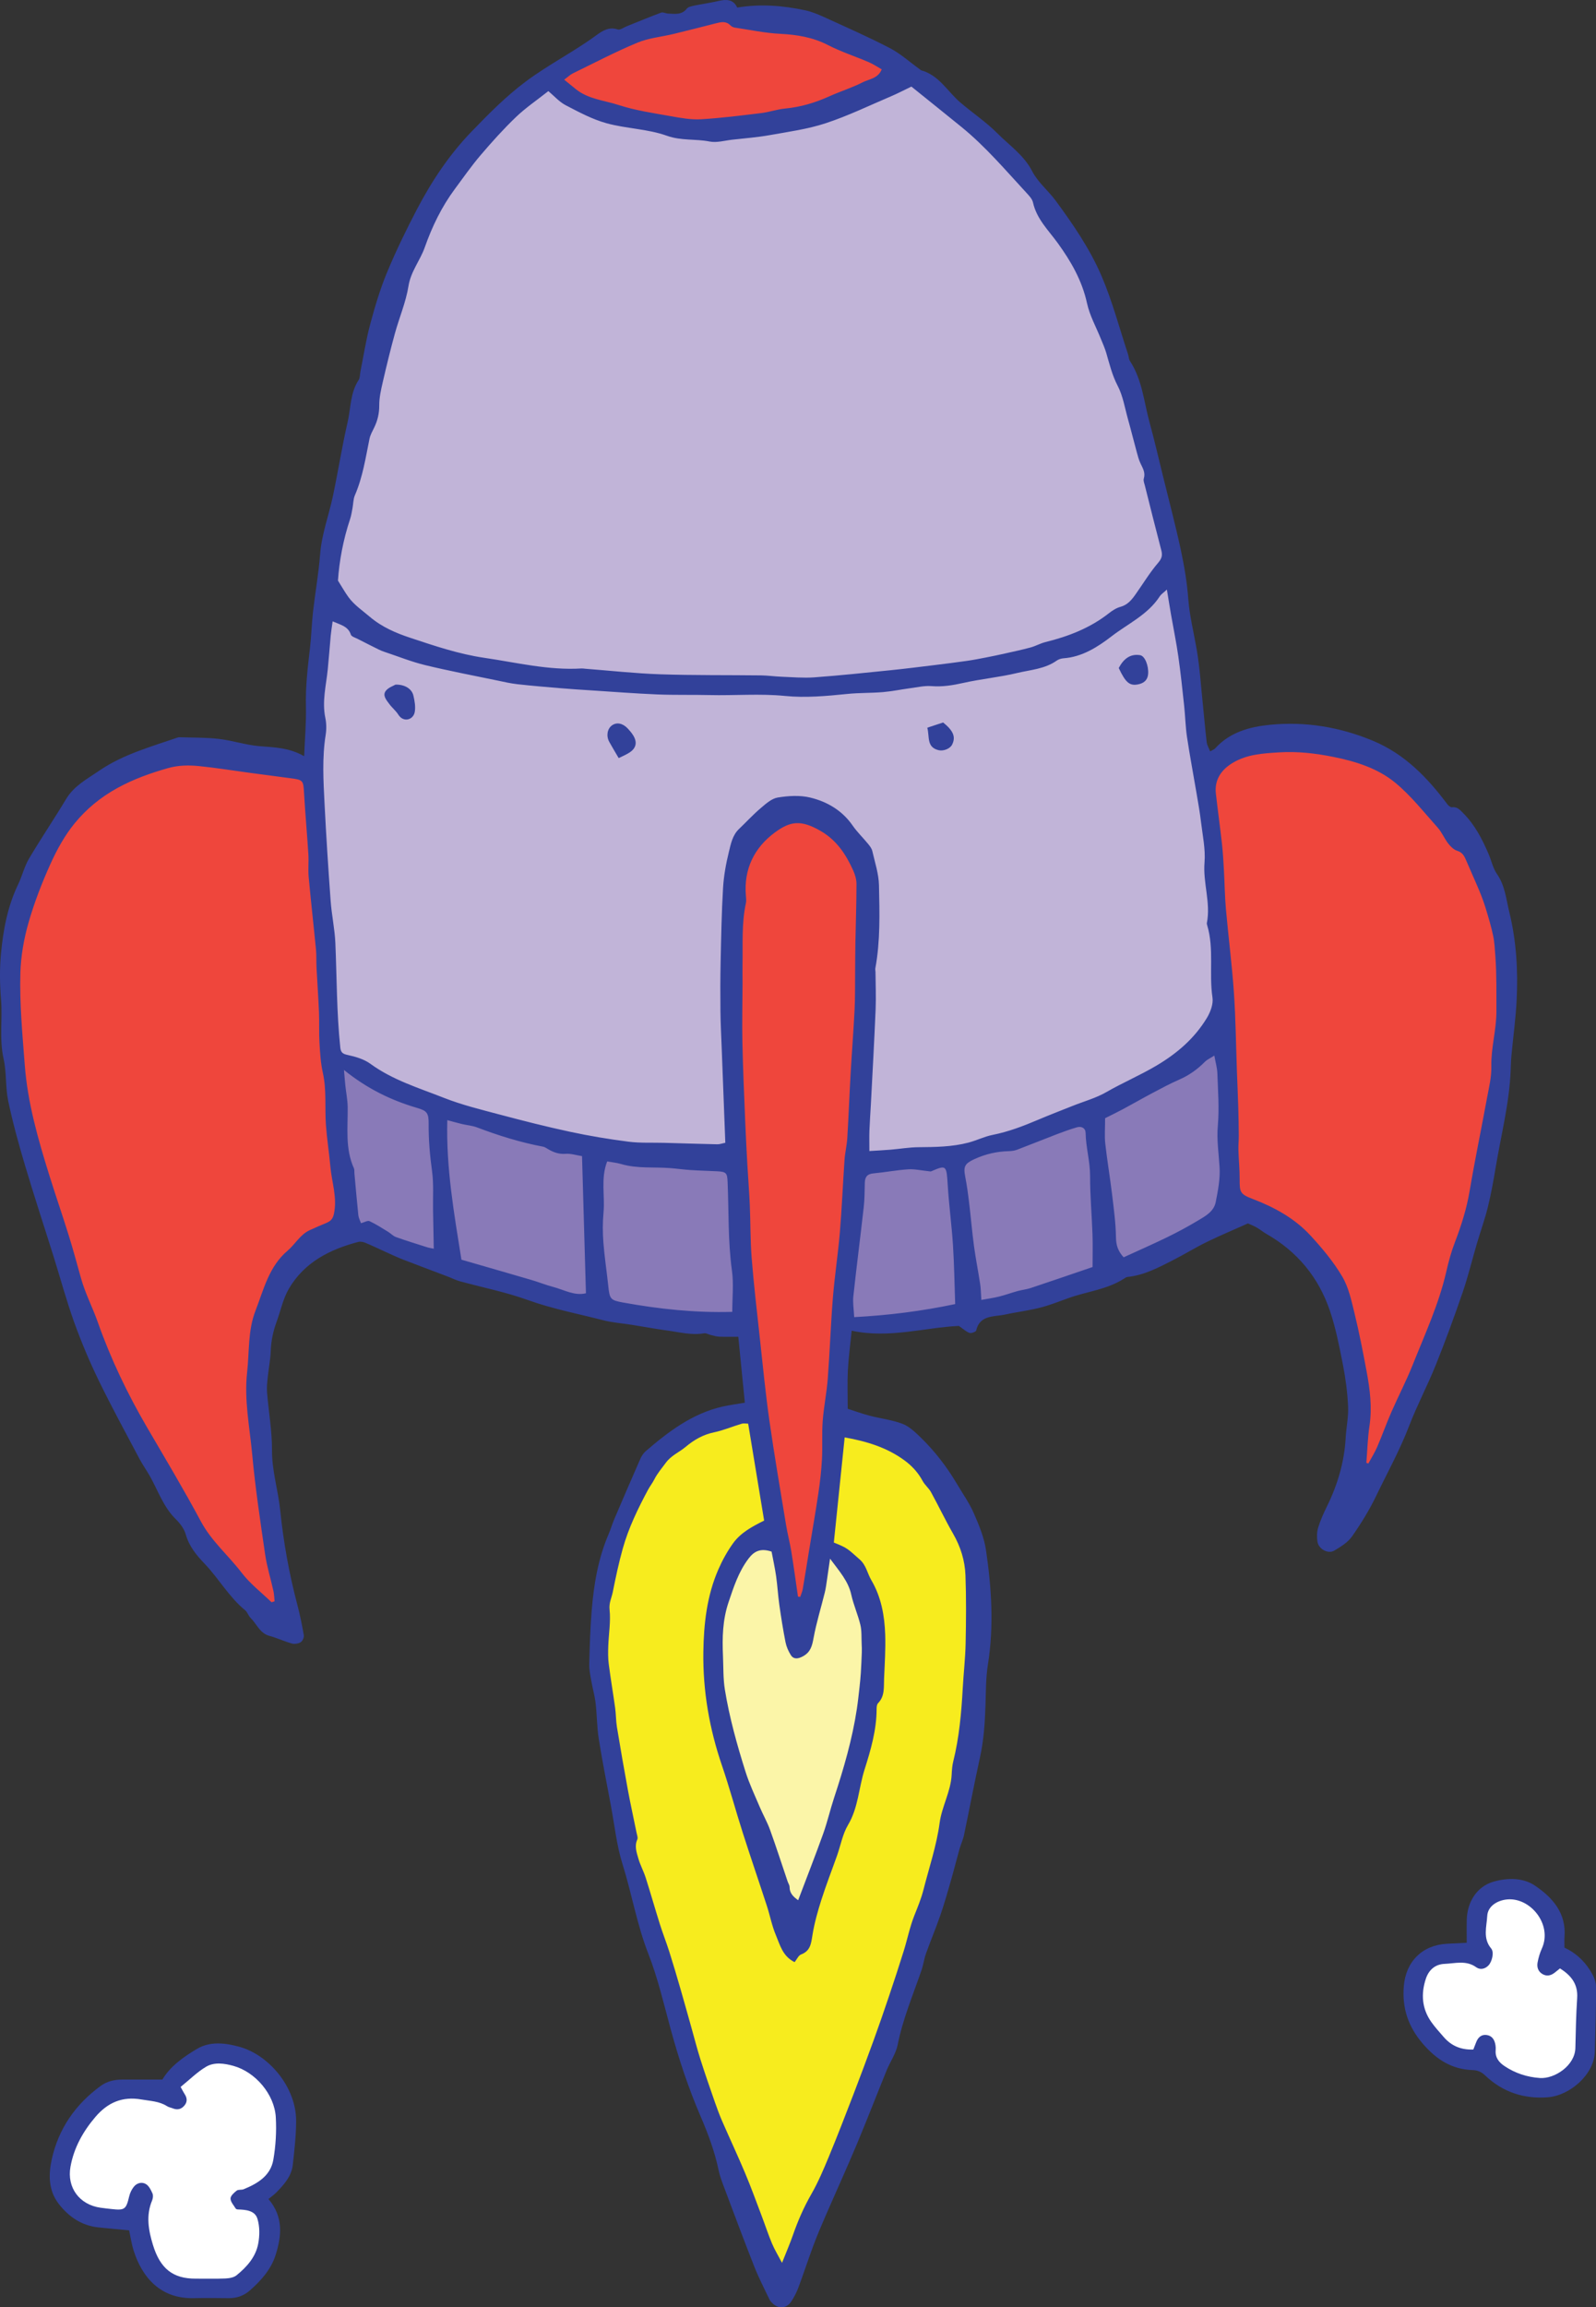 <svg version="1.1" xmlns="http://www.w3.org/2000/svg" xmlns:xlink="http://www.w3.org/1999/xlink" width="126.231" height="182.35" viewBox="0,0,126.231,182.35"><rect x="0" y="0" width="126.231" height="182.35" fill="#333333" stroke="none"/><g transform="translate(-181.253,-89.088)"><g data-paper-data="{&quot;isPaintingLayer&quot;:true}" fill="none" fill-rule="nonzero" stroke="none" stroke-width="1" stroke-linecap="butt" stroke-linejoin="miter" stroke-miterlimit="10" stroke-dasharray="" stroke-dashoffset="0" font-family="none" font-weight="none" font-size="none" text-anchor="none" style="mix-blend-mode: normal"><g id="Group-5"><path d="M252.986,203.4c0,0 3.595,4.6 3.695,5c0.1,0.4 1.797,7.3 1.797,7.3c0,0 -1.298,14.6 -1.398,14.9c-0.1,0.3 -6.39,21.8 -6.39,21.8l-7.637,17.6l-1.803,-3.8l-5.636,-14.7l-3.994,-13.909l-2.999,-15.691c0,0 0.103,-5.4 0.003,-6.1c-0.1,-0.7 1.798,-11.7 8.886,-14c7.089,-2.3 12.382,0 12.382,0z" id="Shape" fill="#f7ec1e"/><path d="M249.892,216.7c0.699,2.4 -1,12.4 -1,12.4l-4.293,12c0,0 -3.295,-7.4 -5.691,-14.5c-2.396,-7.1 -0.599,-12.2 0,-13.3c0.599,-1.101 2.895,-2.7 2.895,-2.7c6.889,-0.401 7.389,3.7 8.089,6.1z" id="Shape" fill="#fbf5a8"/></g><g id="Group-6"><path d="M250.291,93.2l9.185,6.9l4.693,5.7l3.894,7.2l2.838,8.6l4.251,19.245l2.796,23.055l0.599,20.9l-2.796,2.1l-13.179,4.8l-10.783,2.1h-7.189h-6.79l-13.079,-2.4l-11.859,-3.6l-4.215,-2.2l-1.299,-19.2l-0.998,-15.9l0.799,-14.8l3.594,-16l3.332,-11.5l8.35,-11.5l9.585,-4.9l7.388,-1.4l10.883,2.8" id="Shape" fill="#c1b4d8"/><path d="M277.548,170.7l0.999,13.7l-2.696,2.1l-11.183,4.4l-11.981,2.7l-10.134,0.2l-12.139,-0.9l-12.872,-3.3l-8.586,-3.5l-1.398,-13.3l5.891,2.85l9.185,2.75l11.183,2.2h12.98h8.846l8.027,-2.2l8.397,-3.7l5.481,-4" id="Shape" fill="#897ab8"/><path d="M248.194,154.9l1.698,5l-0.4,10.8l-1.298,17.5l-2.496,26.7l-1.498,2.2l-2.95,-17.6l-1.942,-20.1v-19.3l1.498,-5.2l2.695,-2l4.693,2" id="Shape" fill="#ef463c"/><path d="M205.761,150l2.995,36l-4.892,3.8l-2.596,7.7l1.198,13.1l1.598,6.5h-0.999l-8.187,-9.4l-9.385,-21.9l-2.596,-9.8l-0.799,-10.3l2.197,-8.9l6.589,-6.8l5.991,-1.601l8.886,1.601" id="Shape" fill="#ef463c"/><path d="M283.938,147.634l8.386,2.566l5.392,6.2l1.997,6.1v13.3l-4.693,17.6l-6.19,14.3l-1.098,-0.8l0.599,-9.8l-1.199,-5.9l-2.895,-4.1l-5.69,-2.7l-1.798,-34.6c2.796,-2.2 7.189,-2.166 7.189,-2.166z" id="Shape" fill="#ef463c"/><path d="M252.487,95.1l-6.689,3.2l-7.389,1.1l-5.99,-0.8l-5.991,-2l-1.497,-1l7.587,-4.4l7.189,-0.8l5.89,0.5l5.991,2.7l0.899,1.5" id="Shape" fill="#ef463c"/><g id="Group-4" fill="#32419a"><path d="M212.536,143.194c0.738,-0.016 1.288,0.336 1.413,0.864c0.099,0.419 0.181,0.881 0.108,1.295c-0.113,0.641 -0.897,0.851 -1.293,0.226c-0.2,-0.318 -0.51,-0.564 -0.734,-0.869c-0.222,-0.303 -0.543,-0.665 -0.259,-1.028c0.209,-0.267 0.603,-0.39 0.765,-0.488z" id="Shape"/><path d="M230.186,149.002c-0.281,-0.483 -0.523,-0.879 -0.746,-1.284c-0.254,-0.464 -0.158,-1.023 0.204,-1.293c0.372,-0.277 0.854,-0.191 1.26,0.24c0.152,0.161 0.298,0.334 0.416,0.52c0.355,0.559 0.261,1.031 -0.292,1.387c-0.26,0.167 -0.553,0.285 -0.842,0.43z" id="Shape"/><path d="M269.736,141.883c0.378,-0.712 0.898,-1.141 1.687,-1.016c0.392,0.062 0.684,0.851 0.639,1.476c-0.035,0.495 -0.337,0.737 -0.777,0.829c-0.683,0.142 -1.003,-0.128 -1.549,-1.289z" id="Shape"/><path d="M254.595,146.6c0.453,-0.149 0.86,-0.284 1.252,-0.413c0.819,0.661 1.011,1.15 0.709,1.754c-0.156,0.313 -0.673,0.532 -1.072,0.435c-0.967,-0.235 -0.699,-1.069 -0.889,-1.776z" id="Shape"/></g><path d="M205.309,148.851c0.056,-1.404 0.171,-2.674 0.14,-3.939c-0.038,-1.545 0.138,-3.063 0.319,-4.588c0.113,-0.955 0.134,-1.92 0.242,-2.875c0.173,-1.525 0.444,-3.04 0.563,-4.567c0.123,-1.586 0.687,-3.056 1.011,-4.587c0.412,-1.946 0.717,-3.914 1.164,-5.85c0.257,-1.112 0.2,-2.313 0.871,-3.324c0.114,-0.173 0.094,-0.434 0.138,-0.654c0.251,-1.248 0.442,-2.513 0.771,-3.74c0.373,-1.389 0.785,-2.781 1.335,-4.107c0.707,-1.702 1.517,-3.367 2.373,-5.001c1.168,-2.229 2.568,-4.33 4.317,-6.136c1.347,-1.391 2.702,-2.771 4.283,-3.951c1.799,-1.343 3.798,-2.347 5.599,-3.669c0.444,-0.326 0.991,-0.686 1.674,-0.447c0.185,0.064 0.47,-0.154 0.706,-0.249c0.91,-0.363 1.812,-0.742 2.73,-1.082c0.152,-0.057 0.365,0.071 0.551,0.076c0.523,0.014 1.064,0.133 1.472,-0.384c0.117,-0.149 0.387,-0.201 0.599,-0.246c0.624,-0.132 1.26,-0.212 1.879,-0.36c0.646,-0.154 1.213,-0.151 1.515,0.514c1.851,-0.305 3.611,-0.157 5.355,0.212c0.526,0.112 1.039,0.323 1.531,0.548c1.739,0.794 3.492,1.563 5.188,2.445c0.838,0.436 1.562,1.095 2.338,1.653c0.053,0.037 0.101,0.091 0.159,0.108c1.395,0.39 2.06,1.665 3.065,2.527c0.967,0.829 2.042,1.543 2.935,2.441c0.954,0.96 2.103,1.724 2.762,3.007c0.443,0.862 1.263,1.522 1.851,2.318c1.388,1.883 2.719,3.827 3.638,5.972c0.85,1.986 1.404,4.1 2.085,6.157c0.061,0.183 0.06,0.4 0.16,0.553c0.969,1.48 1.101,3.226 1.551,4.868c0.381,1.389 0.706,2.795 1.049,4.194c0.481,1.953 0.996,3.898 1.419,5.863c0.276,1.282 0.493,2.588 0.592,3.894c0.103,1.349 0.435,2.642 0.662,3.962c0.244,1.412 0.333,2.85 0.481,4.277c0.107,1.02 0.19,2.042 0.311,3.06c0.027,0.231 0.164,0.449 0.272,0.726c0.195,-0.114 0.323,-0.153 0.401,-0.239c1.157,-1.28 2.731,-1.702 4.319,-1.86c2.809,-0.279 5.546,0.173 8.167,1.266c2.499,1.044 4.299,2.903 5.882,5.021c0.082,0.109 0.249,0.243 0.357,0.228c0.427,-0.057 0.647,0.224 0.895,0.472c0.92,0.921 1.501,2.054 2.006,3.233c0.225,0.526 0.344,1.121 0.664,1.579c0.638,0.916 0.721,1.988 0.971,3.005c0.562,2.286 0.697,4.626 0.579,6.97c-0.075,1.472 -0.278,2.937 -0.415,4.406c-0.036,0.383 -0.041,0.768 -0.058,1.153c-0.106,2.607 -0.768,5.129 -1.192,7.688c-0.172,1.043 -0.362,2.087 -0.616,3.113c-0.237,0.961 -0.577,1.895 -0.857,2.846c-0.38,1.29 -0.694,2.601 -1.13,3.872c-0.663,1.932 -1.367,3.854 -2.129,5.749c-0.654,1.626 -1.482,3.183 -2.109,4.817c-0.732,1.91 -1.72,3.69 -2.603,5.523c-0.538,1.117 -1.198,2.189 -1.912,3.205c-0.333,0.474 -0.893,0.819 -1.41,1.122c-0.481,0.285 -1.232,-0.127 -1.321,-0.699c-0.057,-0.363 -0.052,-0.769 0.054,-1.118c0.175,-0.577 0.427,-1.135 0.694,-1.676c0.842,-1.715 1.377,-3.509 1.483,-5.426c0.045,-0.829 0.231,-1.661 0.191,-2.484c-0.052,-1.113 -0.201,-2.232 -0.415,-3.326c-0.282,-1.431 -0.562,-2.878 -1.031,-4.253c-0.895,-2.621 -2.57,-4.656 -4.995,-6.039c-0.277,-0.158 -0.524,-0.367 -0.8,-0.524c-0.249,-0.141 -0.52,-0.244 -0.681,-0.317c-1.135,0.508 -2.212,0.958 -3.26,1.47c-0.889,0.434 -1.735,0.958 -2.618,1.408c-1.163,0.592 -2.318,1.219 -3.654,1.354c-0.088,0.009 -0.175,0.072 -0.253,0.123c-1.346,0.871 -2.944,1.022 -4.411,1.547c-0.718,0.258 -1.431,0.543 -2.167,0.736c-0.77,0.204 -1.564,0.313 -2.349,0.463c-0.313,0.061 -0.626,0.137 -0.942,0.174c-0.809,0.094 -1.606,0.171 -1.838,1.187c-0.024,0.106 -0.386,0.239 -0.532,0.189c-0.268,-0.093 -0.492,-0.313 -0.838,-0.55c-2.688,0.121 -5.491,1.015 -8.478,0.378c-0.111,1.11 -0.249,2.121 -0.302,3.137c-0.049,0.983 -0.01,1.97 -0.01,3.033c0.518,0.166 1.112,0.385 1.723,0.545c0.865,0.227 1.773,0.328 2.603,0.643c0.535,0.203 1.002,0.652 1.428,1.064c1.134,1.1 2.093,2.346 2.897,3.708c0.449,0.761 0.969,1.491 1.32,2.295c0.408,0.933 0.815,1.911 0.963,2.907c0.443,3.003 0.636,6.021 0.152,9.054c-0.17,1.065 -0.155,2.162 -0.192,3.244c-0.048,1.37 -0.134,2.729 -0.431,4.076c-0.451,2.045 -0.837,4.105 -1.267,6.155c-0.078,0.373 -0.249,0.726 -0.354,1.095c-0.232,0.823 -0.438,1.653 -0.674,2.475c-0.265,0.92 -0.524,1.843 -0.837,2.748c-0.354,1.026 -0.777,2.027 -1.143,3.049c-0.15,0.419 -0.202,0.873 -0.347,1.295c-0.671,1.958 -1.485,3.865 -1.892,5.916c-0.139,0.699 -0.592,1.332 -0.868,2.008c-0.795,1.951 -1.552,3.917 -2.367,5.859c-0.803,1.913 -1.664,3.801 -2.491,5.703c-0.327,0.755 -0.65,1.513 -0.937,2.283c-0.413,1.109 -0.78,2.237 -1.195,3.345c-0.143,0.386 -0.34,0.762 -0.569,1.103c-0.365,0.543 -0.998,0.584 -1.465,0.132c-0.092,-0.089 -0.189,-0.186 -0.242,-0.298c-0.408,-0.859 -0.85,-1.706 -1.198,-2.588c-0.834,-2.114 -1.627,-4.245 -2.428,-6.372c-0.156,-0.417 -0.312,-0.84 -0.403,-1.274c-0.309,-1.472 -0.827,-2.866 -1.422,-4.245c-0.963,-2.23 -1.722,-4.535 -2.364,-6.88c-0.548,-2.004 -1.016,-4.045 -1.77,-5.972c-0.905,-2.313 -1.309,-4.75 -2.047,-7.102c-0.465,-1.482 -0.625,-3.062 -0.913,-4.598c-0.329,-1.757 -0.68,-3.511 -0.96,-5.275c-0.148,-0.937 -0.141,-1.898 -0.252,-2.843c-0.069,-0.587 -0.238,-1.161 -0.339,-1.744c-0.077,-0.441 -0.175,-0.89 -0.164,-1.332c0.037,-1.412 0.078,-2.826 0.194,-4.232c0.17,-2.075 0.511,-4.119 1.343,-6.052c0.165,-0.383 0.28,-0.788 0.443,-1.172c0.678,-1.587 1.36,-3.174 2.055,-4.753c0.1,-0.227 0.246,-0.459 0.43,-0.618c1.808,-1.555 3.694,-2.984 6.085,-3.527c0.555,-0.126 1.123,-0.196 1.758,-0.306c-0.173,-1.734 -0.339,-3.41 -0.518,-5.211c-0.542,0 -1.027,0.012 -1.511,-0.007c-0.219,-0.009 -0.436,-0.077 -0.653,-0.128c-0.181,-0.042 -0.372,-0.168 -0.537,-0.139c-0.987,0.17 -1.937,-0.087 -2.896,-0.216c-0.95,-0.13 -1.894,-0.306 -2.841,-0.456c-0.748,-0.12 -1.512,-0.171 -2.243,-0.359c-1.999,-0.514 -4.026,-0.899 -5.985,-1.605c-1.733,-0.625 -3.562,-0.984 -5.346,-1.474c-0.329,-0.09 -0.638,-0.249 -0.959,-0.371c-1.187,-0.452 -2.379,-0.895 -3.563,-1.354c-0.444,-0.173 -0.876,-0.378 -1.311,-0.574c-0.55,-0.247 -1.092,-0.511 -1.648,-0.742c-0.171,-0.071 -0.392,-0.116 -0.564,-0.071c-2.26,0.593 -4.271,1.613 -5.492,3.705c-0.46,0.787 -0.647,1.733 -0.966,2.603c-0.277,0.754 -0.438,1.521 -0.467,2.33c-0.023,0.669 -0.161,1.334 -0.229,2.002c-0.042,0.414 -0.095,0.837 -0.061,1.248c0.123,1.53 0.4,3.058 0.392,4.585c-0.01,1.623 0.486,3.146 0.648,4.731c0.257,2.516 0.705,5.009 1.352,7.461c0.211,0.799 0.378,1.612 0.517,2.426c0.029,0.171 -0.105,0.459 -0.252,0.548c-0.188,0.114 -0.486,0.159 -0.699,0.099c-0.599,-0.168 -1.17,-0.442 -1.771,-0.604c-0.766,-0.206 -0.996,-0.937 -1.485,-1.412c-0.178,-0.172 -0.251,-0.461 -0.439,-0.615c-1.279,-1.05 -2.084,-2.511 -3.215,-3.689c-0.643,-0.669 -1.217,-1.374 -1.482,-2.313c-0.124,-0.44 -0.449,-0.865 -0.785,-1.194c-0.967,-0.951 -1.388,-2.212 -2.021,-3.354c-0.262,-0.472 -0.585,-0.912 -0.837,-1.389c-1.094,-2.067 -2.217,-4.12 -3.239,-6.223c-0.727,-1.494 -1.375,-3.034 -1.938,-4.596c-0.616,-1.713 -1.09,-3.476 -1.635,-5.214c-0.747,-2.384 -1.532,-4.757 -2.244,-7.151c-0.503,-1.689 -0.975,-3.394 -1.338,-5.117c-0.229,-1.09 -0.12,-2.253 -0.365,-3.337c-0.353,-1.563 -0.077,-3.124 -0.203,-4.679c-0.099,-1.216 -0.12,-2.423 -0.004,-3.643c0.179,-1.895 0.524,-3.733 1.356,-5.463c0.319,-0.663 0.487,-1.406 0.858,-2.033c0.943,-1.595 1.986,-3.13 2.94,-4.719c0.623,-1.038 1.621,-1.553 2.571,-2.206c0.995,-0.685 2.048,-1.166 3.151,-1.584c1.006,-0.381 2.034,-0.704 3.053,-1.051c0.061,-0.021 0.126,-0.04 0.188,-0.038c1.044,0.036 2.096,0.012 3.13,0.134c1.072,0.125 2.119,0.483 3.191,0.571c1.179,0.095 2.355,0.113 3.539,0.794zM207.983,134.973c0.344,0.545 0.566,0.949 0.837,1.316c0.455,0.619 1.09,1.043 1.669,1.536c0.959,0.82 2.087,1.297 3.202,1.667c1.917,0.636 3.838,1.289 5.87,1.586c2.556,0.373 5.074,1.001 7.686,0.841c0.095,-0.006 0.191,0.013 0.288,0.021c1.977,0.152 3.952,0.372 5.932,0.439c2.659,0.089 5.321,0.055 7.982,0.087c0.541,0.007 1.081,0.086 1.623,0.107c0.862,0.032 1.732,0.111 2.588,0.048c2.007,-0.147 4.009,-0.358 6.011,-0.561c1.176,-0.12 2.349,-0.268 3.522,-0.411c0.853,-0.103 1.706,-0.212 2.557,-0.334c0.497,-0.071 0.991,-0.168 1.485,-0.264c0.498,-0.098 0.996,-0.2 1.491,-0.312c0.683,-0.153 1.367,-0.298 2.042,-0.482c0.397,-0.108 0.768,-0.323 1.167,-0.422c1.812,-0.448 3.523,-1.105 5.011,-2.271c0.275,-0.215 0.59,-0.424 0.919,-0.513c0.544,-0.148 0.866,-0.52 1.164,-0.937c0.606,-0.849 1.145,-1.753 1.82,-2.541c0.302,-0.352 0.358,-0.6 0.252,-1.003c-0.445,-1.697 -0.869,-3.399 -1.297,-5.101c-0.046,-0.184 -0.136,-0.396 -0.086,-0.557c0.142,-0.458 -0.069,-0.802 -0.251,-1.18c-0.138,-0.285 -0.22,-0.599 -0.304,-0.907c-0.236,-0.863 -0.45,-1.733 -0.692,-2.595c-0.251,-0.893 -0.398,-1.846 -0.82,-2.653c-0.44,-0.843 -0.647,-1.725 -0.907,-2.611c-0.106,-0.364 -0.266,-0.712 -0.408,-1.065c-0.378,-0.947 -0.894,-1.862 -1.108,-2.845c-0.391,-1.793 -1.272,-3.318 -2.316,-4.758c-0.74,-1.021 -1.669,-1.901 -1.957,-3.207c-0.063,-0.288 -0.323,-0.552 -0.537,-0.784c-1.65,-1.782 -3.222,-3.641 -5.116,-5.18c-1.356,-1.102 -2.72,-2.194 -3.964,-3.195c-0.62,0.297 -1.092,0.546 -1.582,0.754c-1.722,0.731 -3.414,1.555 -5.186,2.138c-1.433,0.473 -2.957,0.679 -4.451,0.946c-0.973,0.173 -1.962,0.248 -2.945,0.358c-0.6,0.067 -1.231,0.258 -1.8,0.145c-1.113,-0.222 -2.237,-0.048 -3.376,-0.456c-1.512,-0.542 -3.205,-0.558 -4.769,-0.987c-1.125,-0.31 -2.19,-0.881 -3.236,-1.426c-0.514,-0.268 -0.922,-0.742 -1.37,-1.115c-0.903,0.714 -1.794,1.316 -2.56,2.049c-0.992,0.95 -1.915,1.978 -2.807,3.024c-0.726,0.852 -1.37,1.775 -2.037,2.675c-1.039,1.402 -1.793,2.963 -2.369,4.597c-0.369,1.047 -1.106,1.902 -1.29,3.064c-0.202,1.274 -0.732,2.494 -1.075,3.749c-0.347,1.263 -0.659,2.537 -0.952,3.813c-0.142,0.615 -0.289,1.249 -0.285,1.873c0.004,0.637 -0.133,1.2 -0.404,1.756c-0.14,0.286 -0.306,0.576 -0.368,0.882c-0.307,1.506 -0.534,3.029 -1.153,4.458c-0.136,0.313 -0.125,0.688 -0.192,1.034c-0.054,0.283 -0.096,0.572 -0.187,0.844c-0.551,1.648 -0.859,3.341 -0.961,4.866zM207.562,138.196c-0.059,0.431 -0.117,0.772 -0.15,1.116c-0.083,0.893 -0.146,1.787 -0.236,2.68c-0.128,1.271 -0.462,2.526 -0.193,3.825c0.09,0.433 0.099,0.908 0.029,1.345c-0.29,1.816 -0.181,3.635 -0.089,5.451c0.129,2.56 0.294,5.117 0.481,7.673c0.081,1.116 0.326,2.222 0.374,3.338c0.117,2.75 0.1,5.506 0.389,8.249c0.039,0.378 0.177,0.506 0.58,0.592c0.626,0.133 1.296,0.33 1.803,0.699c1.766,1.289 3.831,1.908 5.814,2.69c1.42,0.559 2.921,0.925 4.401,1.318c1.846,0.49 3.698,0.962 5.565,1.362c1.531,0.329 3.08,0.587 4.632,0.785c0.931,0.12 1.885,0.064 2.828,0.091c1.399,0.039 2.799,0.084 4.199,0.115c0.178,0.004 0.359,-0.066 0.631,-0.121c-0.096,-2.504 -0.191,-4.972 -0.284,-7.44c-0.037,-0.984 -0.09,-1.966 -0.101,-2.95c-0.014,-1.312 -0.014,-2.625 0.015,-3.936c0.043,-1.943 0.077,-3.887 0.192,-5.825c0.057,-0.951 0.232,-1.907 0.46,-2.835c0.156,-0.633 0.281,-1.317 0.799,-1.811c0.573,-0.546 1.109,-1.132 1.711,-1.643c0.407,-0.346 0.868,-0.765 1.356,-0.845c0.838,-0.137 1.753,-0.193 2.566,0.003c1.344,0.325 2.529,1.017 3.358,2.213c0.357,0.515 0.818,0.957 1.217,1.444c0.138,0.169 0.29,0.362 0.337,0.567c0.205,0.9 0.509,1.804 0.528,2.712c0.047,2.19 0.113,4.39 -0.289,6.564c-0.017,0.089 0.013,0.186 0.013,0.279c0.007,0.995 0.051,1.991 0.009,2.984c-0.104,2.491 -0.245,4.982 -0.374,7.473c-0.037,0.7 -0.089,1.401 -0.116,2.102c-0.018,0.498 -0.003,0.997 -0.003,1.598c0.616,-0.039 1.149,-0.063 1.68,-0.108c0.735,-0.061 1.467,-0.189 2.2,-0.195c1.332,-0.012 2.661,-0.023 3.957,-0.363c0.645,-0.169 1.257,-0.48 1.908,-0.609c1.253,-0.249 2.429,-0.699 3.596,-1.194c0.909,-0.386 1.832,-0.739 2.749,-1.105c0.884,-0.353 1.823,-0.608 2.64,-1.077c1.298,-0.746 2.675,-1.331 3.97,-2.097c1.645,-0.973 3.008,-2.15 3.987,-3.759c0.285,-0.468 0.528,-1.112 0.45,-1.624c-0.288,-1.896 0.144,-3.838 -0.417,-5.706c-0.018,-0.061 -0.038,-0.13 -0.026,-0.19c0.316,-1.603 -0.319,-3.164 -0.187,-4.776c0.086,-1.056 -0.152,-2.141 -0.278,-3.209c-0.089,-0.763 -0.227,-1.52 -0.355,-2.278c-0.249,-1.478 -0.531,-2.951 -0.753,-4.434c-0.121,-0.813 -0.136,-1.643 -0.224,-2.462c-0.14,-1.306 -0.277,-2.614 -0.463,-3.913c-0.158,-1.105 -0.385,-2.2 -0.576,-3.3c-0.109,-0.622 -0.207,-1.246 -0.327,-1.975c-0.256,0.238 -0.454,0.363 -0.57,0.543c-0.94,1.445 -2.511,2.154 -3.808,3.153c-1.081,0.832 -2.314,1.627 -3.793,1.735c-0.186,0.013 -0.393,0.077 -0.543,0.183c-0.946,0.668 -2.086,0.729 -3.151,0.984c-1.389,0.332 -2.825,0.464 -4.219,0.776c-0.844,0.189 -1.662,0.325 -2.534,0.256c-0.553,-0.044 -1.122,0.091 -1.681,0.165c-0.72,0.096 -1.435,0.247 -2.157,0.308c-0.937,0.079 -1.884,0.049 -2.819,0.145c-1.638,0.167 -3.299,0.32 -4.92,0.159c-2.007,-0.199 -3.996,-0.021 -5.991,-0.07c-1.375,-0.033 -2.751,0.007 -4.124,-0.05c-1.752,-0.073 -3.502,-0.21 -5.254,-0.322c-0.793,-0.051 -1.587,-0.101 -2.379,-0.168c-1.139,-0.096 -2.279,-0.19 -3.414,-0.317c-0.538,-0.059 -1.07,-0.182 -1.601,-0.293c-1.905,-0.397 -3.819,-0.758 -5.709,-1.217c-1.084,-0.263 -2.13,-0.686 -3.191,-1.038c-0.151,-0.051 -0.302,-0.107 -0.444,-0.177c-0.569,-0.282 -1.137,-0.566 -1.702,-0.857c-0.192,-0.099 -0.488,-0.182 -0.538,-0.337c-0.212,-0.653 -0.786,-0.767 -1.441,-1.049zM202.728,215.716c0.081,-0.024 0.162,-0.048 0.242,-0.072c-0.028,-0.272 -0.032,-0.549 -0.091,-0.814c-0.213,-0.968 -0.515,-1.922 -0.657,-2.899c-0.384,-2.627 -0.778,-5.255 -1.022,-7.897c-0.2,-2.158 -0.647,-4.3 -0.401,-6.502c0.181,-1.62 0.053,-3.288 0.655,-4.838c0.655,-1.683 1.061,-3.506 2.544,-4.76c0.602,-0.509 0.986,-1.262 1.735,-1.615c0.433,-0.204 0.876,-0.386 1.317,-0.573c0.329,-0.14 0.522,-0.291 0.615,-0.73c0.272,-1.283 -0.168,-2.479 -0.28,-3.711c-0.101,-1.107 -0.273,-2.208 -0.354,-3.317c-0.098,-1.368 0.063,-2.747 -0.243,-4.112c-0.175,-0.777 -0.22,-1.588 -0.268,-2.387c-0.047,-0.794 -0.004,-1.594 -0.037,-2.39c-0.048,-1.174 -0.134,-2.347 -0.194,-3.521c-0.026,-0.48 0.003,-0.964 -0.043,-1.441c-0.185,-1.911 -0.403,-3.819 -0.579,-5.731c-0.055,-0.601 0.014,-1.213 -0.024,-1.817c-0.101,-1.598 -0.247,-3.193 -0.34,-4.792c-0.062,-1.05 -0.061,-1.075 -1.136,-1.212c-1.064,-0.137 -2.128,-0.281 -3.191,-0.423c-1.328,-0.179 -2.653,-0.394 -3.985,-0.528c-0.822,-0.082 -1.642,-0.071 -2.471,0.166c-1.385,0.396 -2.712,0.867 -3.987,1.57c-1.317,0.725 -2.452,1.655 -3.373,2.783c-0.78,0.953 -1.4,2.075 -1.911,3.203c-0.683,1.51 -1.288,3.071 -1.743,4.663c-0.366,1.278 -0.602,2.63 -0.641,3.957c-0.07,2.429 0.163,4.855 0.347,7.282c0.228,2.999 1.048,5.842 1.931,8.68c0.495,1.59 1.041,3.163 1.536,4.753c0.351,1.128 0.662,2.269 0.978,3.408c0.335,1.206 0.92,2.319 1.331,3.485c1.029,2.915 2.352,5.671 3.907,8.331c1.438,2.459 2.903,4.906 4.248,7.416c0.835,1.56 2.17,2.679 3.217,4.047c0.666,0.873 1.57,1.565 2.368,2.338zM244.101,244.16c-0.952,-0.46 -1.156,-1.363 -1.486,-2.142c-0.311,-0.732 -0.457,-1.532 -0.705,-2.292c-0.631,-1.937 -1.294,-3.863 -1.915,-5.804c-0.564,-1.762 -1.043,-3.552 -1.641,-5.302c-0.994,-2.906 -1.512,-5.878 -1.472,-8.95c0.03,-2.255 0.28,-4.473 1.193,-6.559c0.313,-0.716 0.7,-1.415 1.155,-2.049c0.607,-0.845 1.522,-1.332 2.46,-1.797c-0.418,-2.542 -0.838,-5.082 -1.263,-7.659c-0.15,0 -0.349,-0.044 -0.52,0.007c-0.728,0.215 -1.435,0.522 -2.173,0.675c-0.879,0.183 -1.592,0.596 -2.268,1.163c-0.509,0.428 -1.125,0.657 -1.565,1.261c-0.307,0.423 -0.657,0.82 -0.899,1.301c-0.143,0.286 -0.347,0.54 -0.498,0.822c-0.798,1.488 -1.536,3.006 -1.993,4.635c-0.319,1.137 -0.564,2.298 -0.796,3.458c-0.091,0.451 -0.308,0.841 -0.25,1.376c0.102,0.942 -0.069,1.912 -0.103,2.87c-0.016,0.474 -0.024,0.954 0.037,1.422c0.149,1.162 0.348,2.319 0.508,3.481c0.069,0.5 0.058,1.011 0.14,1.507c0.274,1.66 0.561,3.318 0.866,4.972c0.208,1.126 0.457,2.244 0.684,3.366c0.037,0.184 0.126,0.406 0.06,0.552c-0.237,0.524 -0.053,1.015 0.083,1.494c0.148,0.519 0.417,1.004 0.582,1.521c0.388,1.217 0.736,2.448 1.12,3.667c0.231,0.734 0.515,1.45 0.748,2.183c0.309,0.973 0.597,1.954 0.882,2.935c0.293,1.008 0.571,2.019 0.856,3.028c0.24,0.853 0.459,1.712 0.726,2.555c0.358,1.129 0.749,2.247 1.138,3.365c0.178,0.513 0.368,1.024 0.585,1.522c0.598,1.37 1.234,2.725 1.813,4.103c0.459,1.089 0.862,2.203 1.282,3.309c0.283,0.744 0.531,1.503 0.837,2.238c0.202,0.483 0.48,0.934 0.795,1.534c0.342,-0.864 0.631,-1.526 0.867,-2.206c0.389,-1.119 0.858,-2.192 1.451,-3.225c0.538,-0.939 0.966,-1.949 1.382,-2.952c0.684,-1.652 1.327,-3.321 1.97,-4.989c0.538,-1.399 1.062,-2.804 1.574,-4.212c0.426,-1.173 0.834,-2.353 1.232,-3.535c0.397,-1.177 0.785,-2.357 1.154,-3.543c0.286,-0.917 0.473,-1.87 0.824,-2.76c0.269,-0.68 0.546,-1.333 0.731,-2.057c0.447,-1.759 1.037,-3.483 1.28,-5.29c0.176,-1.305 0.88,-2.474 0.952,-3.804c0.018,-0.349 0.039,-0.705 0.122,-1.041c0.479,-1.916 0.648,-3.871 0.757,-5.835c0.065,-1.168 0.201,-2.334 0.225,-3.503c0.037,-1.797 0.054,-3.597 -0.013,-5.393c-0.043,-1.152 -0.383,-2.248 -0.97,-3.269c-0.62,-1.08 -1.157,-2.209 -1.757,-3.301c-0.175,-0.318 -0.488,-0.561 -0.659,-0.88c-0.354,-0.662 -0.852,-1.199 -1.436,-1.626c-1.388,-1.019 -2.992,-1.508 -4.731,-1.818c-0.29,2.812 -0.573,5.559 -0.857,8.311c1.118,0.448 1.08,0.492 2.038,1.33c0.529,0.463 0.608,1.102 0.926,1.641c0.781,1.326 1.049,2.802 1.099,4.309c0.037,1.149 -0.038,2.304 -0.089,3.454c-0.031,0.679 0.074,1.397 -0.478,1.964c-0.096,0.098 -0.113,0.304 -0.113,0.46c-0.002,1.659 -0.464,3.24 -0.955,4.787c-0.459,1.449 -0.493,3.012 -1.306,4.375c-0.427,0.719 -0.579,1.601 -0.863,2.406c-0.415,1.171 -0.869,2.33 -1.246,3.513c-0.29,0.91 -0.551,1.839 -0.703,2.78c-0.107,0.664 -0.157,1.255 -0.901,1.536c-0.206,0.075 -0.326,0.376 -0.51,0.605zM289.321,204.697c0.053,0.019 0.104,0.038 0.156,0.058c0.237,-0.437 0.506,-0.86 0.702,-1.313c0.391,-0.908 0.722,-1.842 1.118,-2.748c0.548,-1.254 1.185,-2.471 1.691,-3.742c0.97,-2.434 2.078,-4.82 2.663,-7.396c0.177,-0.779 0.392,-1.557 0.678,-2.301c0.506,-1.317 0.925,-2.646 1.161,-4.047c0.416,-2.46 0.926,-4.904 1.378,-7.359c0.15,-0.819 0.358,-1.65 0.338,-2.472c-0.034,-1.478 0.407,-2.892 0.402,-4.38c-0.006,-1.441 0.024,-2.882 -0.083,-4.321c-0.041,-0.539 -0.062,-1.084 -0.171,-1.61c-0.149,-0.717 -0.361,-1.423 -0.573,-2.125c-0.148,-0.489 -0.325,-0.972 -0.521,-1.444c-0.331,-0.796 -0.692,-1.579 -1.029,-2.372c-0.149,-0.353 -0.287,-0.662 -0.721,-0.796c-0.272,-0.084 -0.528,-0.335 -0.712,-0.572c-0.309,-0.398 -0.503,-0.891 -0.836,-1.262c-1.081,-1.208 -2.098,-2.505 -3.336,-3.531c-1.386,-1.15 -3.143,-1.701 -4.899,-2.053c-1.417,-0.285 -2.852,-0.456 -4.334,-0.36c-1.283,0.084 -2.5,0.146 -3.642,0.828c-0.93,0.556 -1.451,1.364 -1.332,2.427c0.151,1.328 0.335,2.652 0.483,3.981c0.077,0.697 0.115,1.399 0.155,2.1c0.058,1.017 0.066,2.037 0.157,3.05c0.194,2.196 0.479,4.385 0.631,6.584c0.143,2.075 0.163,4.159 0.239,6.239c0.034,0.927 0.077,1.855 0.105,2.782c0.023,0.766 0.037,1.532 0.043,2.298c0.002,0.383 -0.041,0.767 -0.029,1.149c0.023,0.764 0.102,1.529 0.097,2.292c-0.006,1.032 0.038,1.185 1.03,1.563c1.718,0.656 3.312,1.527 4.564,2.881c0.928,1.004 1.823,2.076 2.517,3.247c0.509,0.857 0.73,1.908 0.972,2.898c0.371,1.524 0.672,3.066 0.959,4.609c0.265,1.42 0.445,2.845 0.226,4.302c-0.144,0.963 -0.168,1.943 -0.247,2.916zM244.368,215.277c0.059,0.005 0.118,0.01 0.178,0.015c0.068,-0.208 0.163,-0.411 0.2,-0.624c0.179,-1.037 0.341,-2.076 0.511,-3.114c0.243,-1.485 0.504,-2.967 0.724,-4.455c0.13,-0.883 0.234,-1.773 0.282,-2.664c0.055,-1.011 -0.016,-2.029 0.059,-3.037c0.082,-1.114 0.314,-2.216 0.399,-3.331c0.163,-2.139 0.236,-4.286 0.408,-6.424c0.139,-1.722 0.405,-3.433 0.55,-5.154c0.16,-1.911 0.237,-3.828 0.37,-5.742c0.039,-0.574 0.184,-1.14 0.218,-1.715c0.104,-1.694 0.166,-3.391 0.263,-5.086c0.096,-1.694 0.231,-3.387 0.315,-5.081c0.048,-0.98 0.032,-1.963 0.042,-2.945c0.009,-0.76 0.005,-1.52 0.02,-2.281c0.03,-1.561 0.087,-3.121 0.088,-4.683c0.001,-0.366 -0.116,-0.756 -0.27,-1.094c-0.573,-1.261 -1.297,-2.367 -2.565,-3.101c-1.572,-0.91 -2.413,-0.771 -3.626,0.123c-1.624,1.197 -2.471,2.902 -2.286,5.005c0.017,0.192 0.04,0.393 0,0.577c-0.351,1.613 -0.235,3.25 -0.268,4.879c-0.011,0.478 0.005,0.957 0.003,1.435c-0.005,1.566 -0.045,3.132 -0.012,4.697c0.044,2.083 0.14,4.164 0.223,6.246c0.045,1.122 0.105,2.242 0.167,3.364c0.061,1.079 0.149,2.158 0.195,3.238c0.061,1.397 0.037,2.8 0.148,4.193c0.169,2.103 0.414,4.2 0.643,6.298c0.239,2.191 0.451,4.387 0.762,6.567c0.393,2.756 0.868,5.502 1.32,8.25c0.113,0.691 0.296,1.37 0.409,2.062c0.193,1.191 0.355,2.388 0.53,3.582zM242.279,211.715c-0.885,-0.291 -1.384,-0.026 -1.823,0.554c-0.787,1.04 -1.173,2.236 -1.582,3.452c-0.47,1.398 -0.503,2.802 -0.439,4.234c0.039,0.895 0.008,1.803 0.152,2.682c0.36,2.206 0.962,4.359 1.635,6.487c0.297,0.943 0.726,1.845 1.113,2.758c0.26,0.613 0.596,1.198 0.823,1.824c0.487,1.347 0.926,2.712 1.387,4.07c0.05,0.151 0.157,0.299 0.158,0.449c0.001,0.471 0.266,0.749 0.678,1.042c0.676,-1.787 1.355,-3.514 1.981,-5.261c0.332,-0.926 0.55,-1.892 0.859,-2.828c0.761,-2.308 1.442,-4.636 1.805,-7.047c0.085,-0.563 0.144,-1.131 0.208,-1.698c0.042,-0.382 0.081,-0.765 0.105,-1.149c0.034,-0.537 0.056,-1.075 0.076,-1.612c0.008,-0.218 0,-0.438 -0.011,-0.656c-0.025,-0.503 0.013,-1.023 -0.101,-1.506c-0.193,-0.809 -0.543,-1.581 -0.722,-2.392c-0.236,-1.072 -0.925,-1.828 -1.678,-2.843c-0.099,0.688 -0.164,1.155 -0.235,1.621c-0.053,0.346 -0.092,0.696 -0.176,1.036c-0.296,1.204 -0.669,2.393 -0.892,3.61c-0.113,0.62 -0.234,1.113 -0.826,1.441c-0.391,0.217 -0.747,0.268 -0.974,-0.091c-0.193,-0.307 -0.349,-0.664 -0.419,-1.018c-0.193,-0.974 -0.348,-1.955 -0.488,-2.938c-0.107,-0.755 -0.148,-1.519 -0.255,-2.273c-0.094,-0.656 -0.239,-1.305 -0.359,-1.948zM225.876,95.385c0.353,0.288 0.642,0.523 0.931,0.756c0.989,0.792 2.252,0.88 3.392,1.252c1.326,0.432 2.731,0.631 4.112,0.879c0.787,0.142 1.599,0.287 2.387,0.242c1.595,-0.093 3.184,-0.298 4.771,-0.49c0.632,-0.076 1.248,-0.298 1.881,-0.358c1.229,-0.117 2.38,-0.459 3.5,-0.967c0.869,-0.393 1.792,-0.675 2.638,-1.108c0.505,-0.259 1.204,-0.288 1.503,-1.021c-0.354,-0.199 -0.67,-0.416 -1.016,-0.564c-1.078,-0.462 -2.204,-0.826 -3.243,-1.36c-1.2,-0.616 -2.445,-0.816 -3.769,-0.884c-1.207,-0.062 -2.403,-0.315 -3.602,-0.494c-0.119,-0.018 -0.252,-0.086 -0.336,-0.173c-0.351,-0.363 -0.75,-0.266 -1.163,-0.161c-1.11,0.284 -2.22,0.567 -3.333,0.837c-0.957,0.231 -1.971,0.318 -2.867,0.692c-1.732,0.721 -3.401,1.595 -5.091,2.419c-0.221,0.108 -0.405,0.291 -0.695,0.503zM227.287,180.459c-0.49,-0.075 -0.899,-0.214 -1.294,-0.182c-0.518,0.041 -0.943,-0.109 -1.366,-0.354c-0.135,-0.078 -0.27,-0.181 -0.417,-0.209c-1.791,-0.337 -3.521,-0.875 -5.222,-1.522c-0.385,-0.145 -0.812,-0.175 -1.216,-0.273c-0.41,-0.099 -0.817,-0.216 -1.141,-0.303c-0.1,3.777 0.533,7.372 1.118,11.029c1.851,0.535 3.691,1.061 5.528,1.6c0.58,0.169 1.142,0.399 1.726,0.552c0.865,0.228 1.69,0.725 2.593,0.501c-0.104,-3.628 -0.206,-7.2 -0.309,-10.839zM239.17,192.768c0,-1.144 0.119,-2.217 -0.025,-3.255c-0.322,-2.33 -0.246,-4.671 -0.344,-7.006c-0.03,-0.709 -0.098,-0.813 -0.827,-0.85c-0.696,-0.036 -1.394,-0.05 -2.088,-0.096c-0.542,-0.035 -1.081,-0.112 -1.623,-0.154c-1.298,-0.102 -2.615,0.055 -3.893,-0.325c-0.353,-0.105 -0.728,-0.136 -1.094,-0.202c-0.525,1.35 -0.166,2.708 -0.289,4.031c-0.074,0.788 -0.07,1.592 -0.01,2.382c0.087,1.144 0.266,2.281 0.385,3.423c0.109,1.04 0.167,1.131 1.16,1.312c2.86,0.52 5.739,0.825 8.648,0.74zM267.666,189.225c0,-0.851 0.024,-1.712 -0.005,-2.572c-0.053,-1.54 -0.194,-3.079 -0.191,-4.618c0.003,-1.156 -0.333,-2.262 -0.354,-3.409c-0.008,-0.384 -0.326,-0.552 -0.697,-0.442c-0.519,0.154 -1.031,0.336 -1.537,0.529c-1.065,0.408 -2.123,0.838 -3.189,1.242c-0.202,0.077 -0.431,0.105 -0.649,0.111c-0.942,0.024 -1.833,0.225 -2.695,0.618c-0.778,0.355 -0.912,0.577 -0.759,1.374c0.134,0.69 0.229,1.389 0.313,2.087c0.138,1.138 0.231,2.281 0.384,3.417c0.136,1.007 0.336,2.004 0.489,3.009c0.056,0.365 0.057,0.738 0.094,1.253c0.52,-0.096 0.973,-0.157 1.415,-0.268c0.492,-0.123 0.971,-0.3 1.461,-0.435c0.338,-0.093 0.695,-0.125 1.026,-0.236c1.603,-0.533 3.2,-1.083 4.894,-1.66zM277.297,172.513c-0.338,0.218 -0.577,0.32 -0.746,0.491c-0.592,0.597 -1.253,1.07 -2.029,1.408c-0.729,0.317 -1.432,0.696 -2.136,1.069c-0.786,0.416 -1.557,0.862 -2.342,1.281c-0.521,0.278 -1.055,0.533 -1.386,0.7c0,0.821 -0.054,1.419 0.012,2.002c0.149,1.332 0.375,2.655 0.535,3.986c0.137,1.139 0.294,2.283 0.312,3.426c0.01,0.623 0.158,1.095 0.608,1.579c1.151,-0.527 2.29,-1.025 3.407,-1.569c0.833,-0.405 1.652,-0.844 2.446,-1.32c0.598,-0.357 1.279,-0.718 1.428,-1.47c0.178,-0.9 0.358,-1.831 0.306,-2.736c-0.064,-1.108 -0.238,-2.19 -0.137,-3.323c0.119,-1.367 0.008,-2.756 -0.038,-4.135c-0.017,-0.427 -0.145,-0.852 -0.24,-1.389zM248.813,193.185c2.718,-0.147 5.301,-0.467 7.987,-1.032c-0.054,-1.537 -0.075,-3.098 -0.174,-4.653c-0.099,-1.562 -0.312,-3.116 -0.41,-4.677c-0.104,-1.667 -0.094,-1.685 -1.346,-1.15c-0.765,-0.08 -1.281,-0.204 -1.785,-0.171c-0.923,0.061 -1.837,0.238 -2.76,0.323c-0.495,0.045 -0.662,0.296 -0.673,0.749c-0.016,0.64 -0.013,1.285 -0.085,1.92c-0.263,2.348 -0.568,4.691 -0.821,7.04c-0.056,0.516 0.038,1.048 0.067,1.651zM208.458,173.649c0.048,0.541 0.073,0.889 0.11,1.236c0.06,0.569 0.177,1.137 0.184,1.706c0.02,1.628 -0.212,3.276 0.495,4.835c0.049,0.11 0.024,0.253 0.036,0.381c0.102,1.112 0.197,2.224 0.313,3.334c0.022,0.205 0.132,0.4 0.208,0.62c0.269,-0.071 0.525,-0.231 0.676,-0.162c0.512,0.237 0.989,0.55 1.474,0.844c0.211,0.128 0.389,0.331 0.613,0.412c0.808,0.288 1.627,0.541 2.446,0.8c0.193,0.061 0.397,0.089 0.548,0.122c-0.019,-1.051 -0.038,-2.033 -0.057,-3.014c-0.019,-1.044 0.061,-2.102 -0.081,-3.13c-0.172,-1.243 -0.277,-2.479 -0.267,-3.733c0.006,-0.847 -0.136,-1.024 -0.904,-1.248c-2.065,-0.603 -3.965,-1.526 -5.794,-3.003z" id="Shape" fill="#32419a"/></g><g id="Group"><g id="Group-3"><path d="M194.93,254.1l1.944,-1.901l2.296,-0.6l2.995,1.601l1.298,2.7v4.752l-2.196,2.148l1.298,2.599l-0.699,2.7l-2.596,1.901l-3.843,-0.501l-2.547,-1.8l-1.298,-3.399l-3.195,-0.401l-1.919,-1.9c0,0 0.358,-1.673 0.022,-3.3c-0.336,-1.626 3.195,-3.834 3.195,-3.834l4.093,-0.465z" id="Shape" fill="#ffffff"/><path d="M202.486,262.882c1.207,1.422 1.042,2.94 0.558,4.448c-0.362,1.127 -1.147,1.999 -2.025,2.775c-0.477,0.42 -1.036,0.62 -1.679,0.611c-0.933,-0.013 -1.865,-0.018 -2.796,0c-2.559,0.051 -4.037,-1.588 -4.727,-3.778c-0.162,-0.515 -0.238,-1.058 -0.351,-1.581c-0.837,-0.079 -1.631,-0.147 -2.423,-0.231c-1.33,-0.139 -2.35,-0.835 -3.145,-1.861c-0.817,-1.054 -0.817,-2.304 -0.553,-3.511c0.53,-2.421 1.868,-4.348 3.869,-5.809c0.513,-0.375 1.103,-0.504 1.728,-0.504c1.024,0 2.049,0 3.155,0c0.603,-1.03 1.662,-1.792 2.757,-2.436c1.04,-0.61 2.255,-0.459 3.38,-0.14c2.287,0.649 4.44,3.164 4.44,5.84c0,1.152 -0.137,2.307 -0.26,3.456c-0.098,0.915 -0.688,1.573 -1.3,2.198c-0.179,0.182 -0.392,0.328 -0.628,0.523zM195.539,254.023c0.158,0.284 0.225,0.425 0.31,0.554c0.199,0.297 0.24,0.598 0.011,0.891c-0.247,0.315 -0.565,0.401 -0.943,0.249c-0.148,-0.061 -0.318,-0.085 -0.449,-0.17c-0.621,-0.399 -1.328,-0.408 -2.024,-0.531c-1.522,-0.267 -2.682,0.245 -3.657,1.392c-0.979,1.151 -1.689,2.43 -1.959,3.917c-0.301,1.655 0.712,3.009 2.371,3.244c0.285,0.041 0.573,0.071 0.86,0.104c1.062,0.12 1.167,0.033 1.412,-1.001c0.064,-0.271 0.196,-0.549 0.37,-0.763c0.245,-0.303 0.642,-0.399 0.958,-0.204c0.237,0.145 0.395,0.463 0.513,0.737c0.069,0.157 0.038,0.398 -0.033,0.565c-0.495,1.18 -0.278,2.365 0.069,3.499c0.565,1.85 1.556,2.684 3.404,2.669c0.771,-0.006 1.542,0.021 2.311,-0.013c0.307,-0.013 0.675,-0.07 0.899,-0.252c0.809,-0.655 1.514,-1.444 1.712,-2.491c0.122,-0.64 0.128,-1.372 -0.063,-1.984c-0.201,-0.647 -0.918,-0.711 -1.547,-0.728c-0.06,-0.001 -0.145,-0.03 -0.172,-0.075c-0.155,-0.258 -0.406,-0.523 -0.407,-0.787c-0.001,-0.213 0.277,-0.464 0.487,-0.626c0.133,-0.103 0.382,-0.04 0.555,-0.111c1.102,-0.449 2.124,-1.064 2.343,-2.323c0.192,-1.099 0.259,-2.244 0.196,-3.358c-0.103,-1.819 -1.611,-3.586 -3.357,-4.069c-0.713,-0.196 -1.506,-0.315 -2.159,0.072c-0.707,0.42 -1.303,1.021 -2.011,1.593z" id="Shape" fill="#32419a"/></g><g id="Group-2"><path d="M306.401,246.349v4.65l-1.498,2.4l-2.296,0.5l-2.734,-0.9l-1.26,-1.4h-1.697l-1.996,-1.012l-1.299,-1.887l-0.399,-1.601v-2.1l1.298,-1l2.197,-0.6l1.797,0.6l-0.5,-2.899l0.799,-2.3h2.434l2.159,0.9l0.599,1.8v2.499c2.196,0.4 2.396,2.35 2.396,2.35z" id="Shape" fill="#ffffff"/><path d="M297.26,242.63c0,-0.687 -0.012,-1.262 0.003,-1.835c0.036,-1.314 0.734,-2.603 2.136,-2.999c1.097,-0.31 2.317,-0.32 3.267,0.324c1.381,0.937 2.479,2.168 2.326,4.053c-0.02,0.254 -0.003,0.51 -0.003,0.843c0.83,0.377 1.524,0.995 2.024,1.791c0.232,0.369 0.464,0.819 0.468,1.235c0.018,1.734 -0.041,3.469 -0.091,5.203c-0.054,1.815 -1.983,3.462 -3.721,3.597c-1.875,0.144 -3.56,-0.403 -4.941,-1.716c-0.305,-0.289 -0.593,-0.421 -1.007,-0.435c-1.645,-0.056 -2.864,-0.834 -3.94,-2.089c-1.15,-1.342 -1.633,-2.787 -1.5,-4.517c0.15,-1.95 1.441,-3.265 3.397,-3.376c0.477,-0.027 0.953,-0.048 1.582,-0.079zM297.781,251.068c0.096,-0.247 0.164,-0.426 0.236,-0.603c0.146,-0.365 0.41,-0.598 0.808,-0.547c0.443,0.055 0.643,0.385 0.707,0.801c0.019,0.126 0.028,0.258 0.017,0.384c-0.053,0.586 0.245,0.97 0.702,1.275c0.847,0.567 1.785,0.869 2.792,0.94c1.152,0.081 2.776,-0.969 2.809,-2.375c0.03,-1.315 0.055,-2.632 0.142,-3.944c0.074,-1.112 -0.482,-1.788 -1.357,-2.344c-0.162,0.13 -0.285,0.229 -0.408,0.328c-0.303,0.24 -0.634,0.322 -0.98,0.12c-0.348,-0.204 -0.453,-0.554 -0.385,-0.918c0.069,-0.374 0.179,-0.75 0.336,-1.095c0.862,-1.893 -0.904,-4.07 -2.76,-3.884c-0.775,0.078 -1.515,0.537 -1.558,1.299c-0.046,0.855 -0.366,1.774 0.312,2.579c0.248,0.294 0.071,1.039 -0.217,1.339c-0.285,0.295 -0.667,0.357 -0.966,0.142c-0.799,-0.575 -1.666,-0.301 -2.507,-0.267c-0.755,0.031 -1.254,0.492 -1.482,1.187c-0.39,1.19 -0.308,2.349 0.43,3.399c0.294,0.419 0.645,0.798 0.98,1.187c0.602,0.699 1.363,1.033 2.349,0.997z" id="Shape" fill="#32419a"/></g></g></g></g></svg>